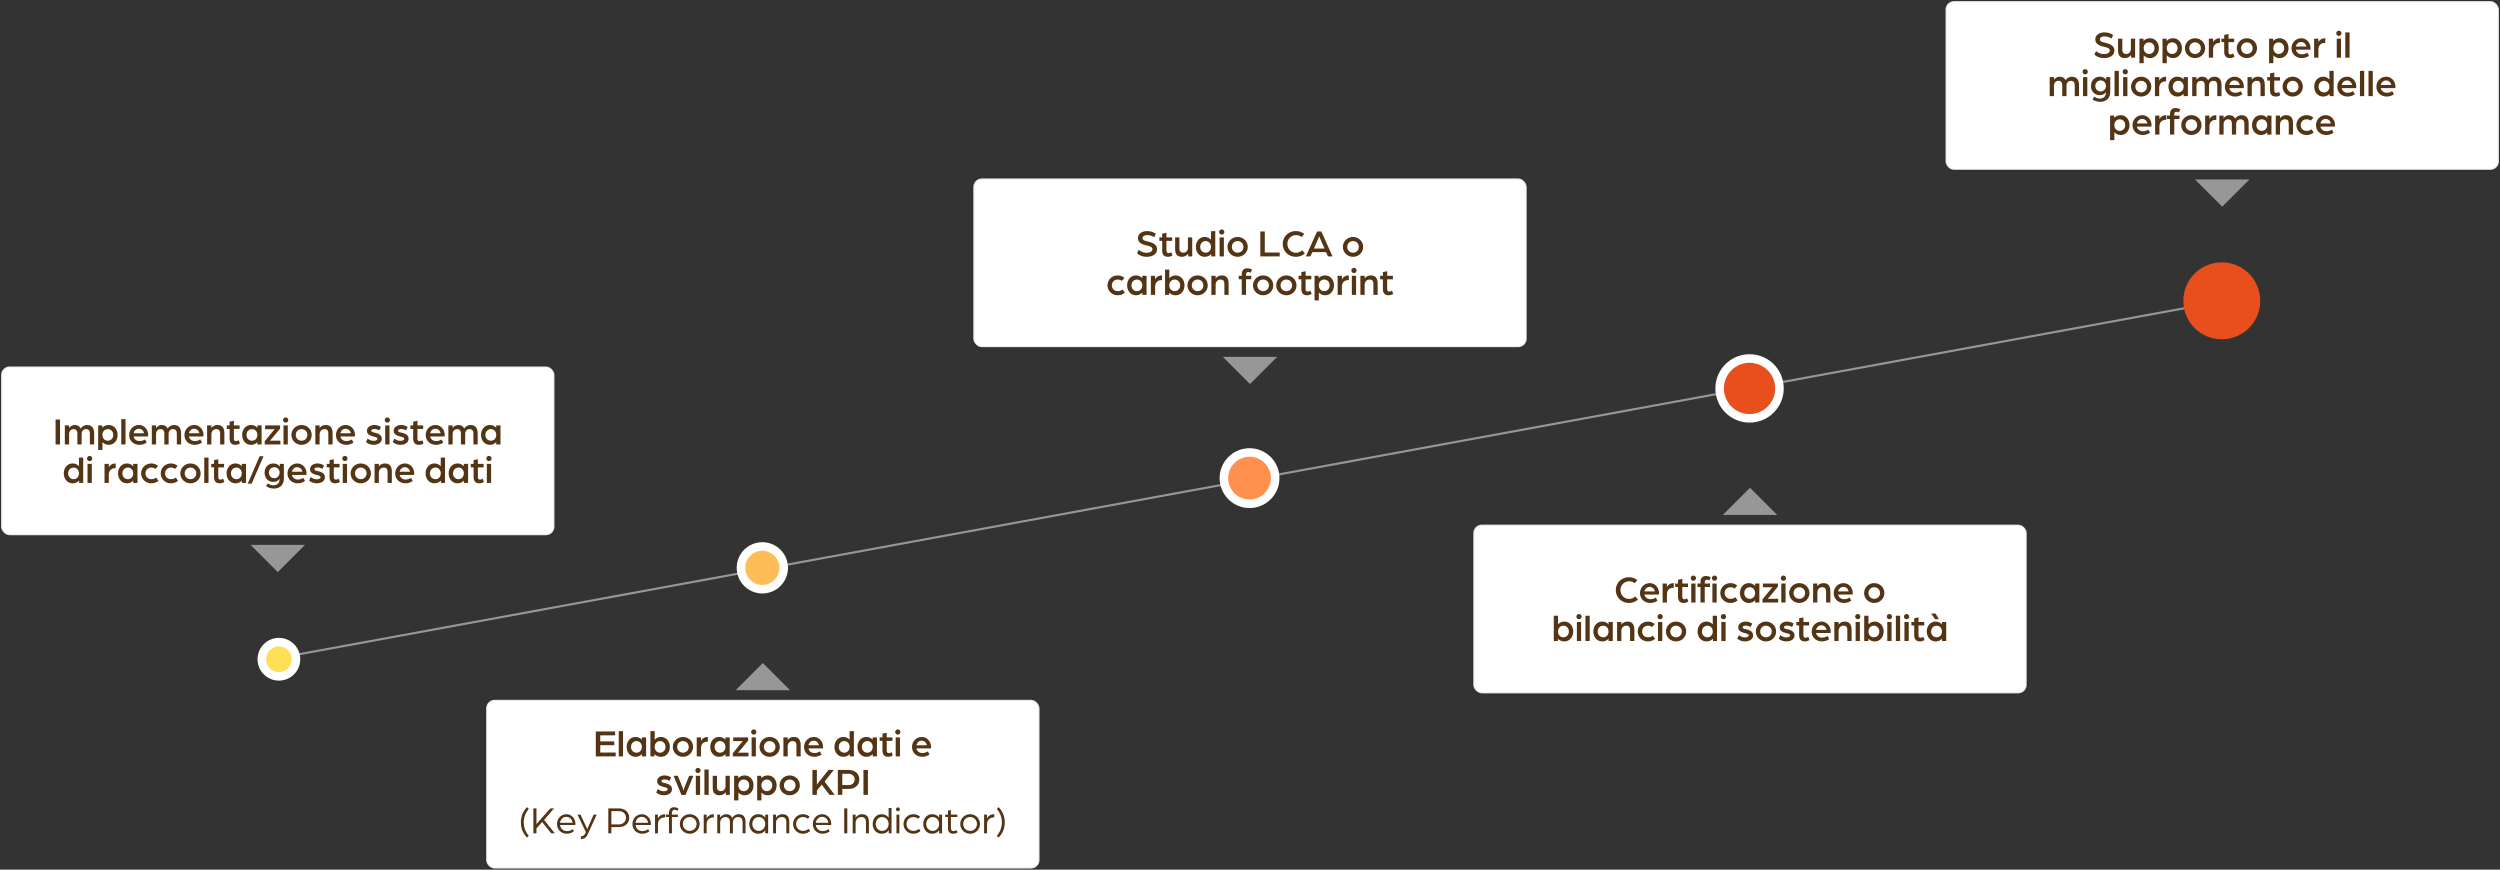 <svg xmlns="http://www.w3.org/2000/svg" width="1170" height="407"><rect width="100%" height="100%" fill="#333333" stroke="none"/><g fill="none" fill-rule="evenodd"><g transform="translate(0 171)"><rect width="259" height="79" x=".5" y=".5" fill="#FFF" stroke="#000" stroke-opacity=".1" rx="4"/><g fill="#533414" fill-rule="nonzero"><path d="M26.005 37h2.088V25.336h-2.088zM30.343 37h1.998v-4.824c0-1.206.702-2.34 2.034-2.34 1.566 0 1.836 1.062 1.836 2.304V37h1.998v-4.95c0-1.206.738-2.214 2.016-2.214 1.566 0 1.836 1.062 1.836 2.304V37h1.998v-5.13c0-2.52-1.044-3.96-3.384-3.96-1.062 0-2.322.648-2.916 1.692-.468-1.08-1.404-1.692-2.808-1.692-1.098 0-2.142.666-2.61 1.494V28.09h-1.998V37ZM45.949 39.574h1.998v-3.708c.702.828 1.764 1.314 2.97 1.314 2.448 0 4.122-2.07 4.122-4.644 0-2.556-1.674-4.626-4.122-4.626-1.242 0-2.34.468-3.06 1.296V28.09h-1.908v11.484Zm4.464-4.32c-1.422 0-2.466-1.152-2.466-2.718 0-1.584 1.062-2.7 2.466-2.7 1.512 0 2.592 1.134 2.592 2.7 0 1.566-1.08 2.718-2.592 2.718ZM56.749 37h1.998V25.156h-1.998zM65.263 37.18a6.067 6.067 0 0 0 3.384-1.062l-.792-1.476c-.72.504-1.656.774-2.556.774-1.332 0-2.484-.738-2.772-2.16h6.75s.054-.396.054-.774c0-2.502-1.908-4.572-4.284-4.572-2.592 0-4.59 2.088-4.59 4.644 0 2.934 2.268 4.626 4.806 4.626Zm-2.754-5.4c.27-1.278 1.278-2.124 2.43-2.124 1.224 0 2.25.846 2.448 2.124h-4.878ZM71.041 37h1.998v-4.824c0-1.206.702-2.34 2.034-2.34 1.566 0 1.836 1.062 1.836 2.304V37h1.998v-4.95c0-1.206.738-2.214 2.016-2.214 1.566 0 1.836 1.062 1.836 2.304V37h1.998v-5.13c0-2.52-1.044-3.96-3.384-3.96-1.062 0-2.322.648-2.916 1.692-.468-1.08-1.404-1.692-2.808-1.692-1.098 0-2.142.666-2.61 1.494V28.09h-1.998V37ZM91.147 37.18a6.067 6.067 0 0 0 3.384-1.062l-.792-1.476c-.72.504-1.656.774-2.556.774-1.332 0-2.484-.738-2.772-2.16h6.75s.054-.396.054-.774c0-2.502-1.908-4.572-4.284-4.572-2.592 0-4.59 2.088-4.59 4.644 0 2.934 2.268 4.626 4.806 4.626Zm-2.754-5.4c.27-1.278 1.278-2.124 2.43-2.124 1.224 0 2.25.846 2.448 2.124h-4.878ZM96.925 37h1.998v-4.662c0-1.476.954-2.502 2.268-2.502 1.494 0 1.818.846 1.818 2.304V37h1.998v-5.112c0-2.376-.792-3.978-3.204-3.978-1.188 0-2.214.468-2.88 1.458V28.09h-1.998V37ZM110.155 37.18c1.008 0 1.728-.396 2.142-.666l-.594-1.494s-.594.432-1.296.432c-.504 0-.954-.306-.954-1.26v-4.464h2.682V28.09h-2.682v-2.16l-1.998.414v1.746h-1.314v1.638h1.314v4.41c0 2.052.882 3.042 2.7 3.042ZM117.463 37.18c1.206 0 2.268-.468 2.97-1.296V37h1.998v-8.91h-1.998v1.134c-.702-.828-1.764-1.314-2.97-1.314-2.448 0-4.122 2.07-4.122 4.644 0 2.556 1.674 4.626 4.122 4.626Zm.504-1.926c-1.512 0-2.592-1.134-2.592-2.7 0-1.566 1.08-2.718 2.592-2.718 1.422 0 2.466 1.152 2.466 2.718 0 1.584-1.062 2.7-2.466 2.7ZM123.889 37h7.344v-1.764h-4.914s.846-.882 1.35-1.512l3.42-4.158V28.09h-7.02v1.764h4.536s-.828.864-1.278 1.404l-3.438 4.266V37ZM132.691 37h1.998v-8.91h-1.998V37Zm.99-10.206c.666 0 1.224-.54 1.224-1.206 0-.666-.558-1.224-1.224-1.224-.666 0-1.206.558-1.206 1.224 0 .666.54 1.206 1.206 1.206ZM141.133 37.18c2.628 0 4.734-2.052 4.734-4.626 0-2.592-2.106-4.644-4.734-4.644s-4.734 2.052-4.734 4.644c0 2.574 2.106 4.626 4.734 4.626Zm0-1.926c-1.53 0-2.7-1.152-2.7-2.7 0-1.566 1.17-2.718 2.7-2.718 1.53 0 2.7 1.152 2.7 2.718 0 1.548-1.17 2.7-2.7 2.7ZM147.577 37h1.998v-4.662c0-1.476.954-2.502 2.268-2.502 1.494 0 1.818.846 1.818 2.304V37h1.998v-5.112c0-2.376-.792-3.978-3.204-3.978-1.188 0-2.214.468-2.88 1.458V28.09h-1.998V37ZM162.049 37.18a6.067 6.067 0 0 0 3.384-1.062l-.792-1.476c-.72.504-1.656.774-2.556.774-1.332 0-2.484-.738-2.772-2.16h6.75s.054-.396.054-.774c0-2.502-1.908-4.572-4.284-4.572-2.592 0-4.59 2.088-4.59 4.644 0 2.934 2.268 4.626 4.806 4.626Zm-2.754-5.4c.27-1.278 1.278-2.124 2.43-2.124 1.224 0 2.25.846 2.448 2.124h-4.878ZM174.883 37.18c1.656 0 3.798-.756 3.798-2.844 0-1.836-1.728-2.502-3.384-2.862-.792-.162-1.53-.306-1.53-.918 0-.468.666-.774 1.332-.774.882 0 1.638.216 2.43.666l.738-1.62c-.972-.576-1.854-.918-3.186-.918-1.566 0-3.348.936-3.348 2.682s1.44 2.25 3.132 2.718c.882.252 1.782.414 1.782 1.062 0 .63-.954.936-1.764.936-1.332 0-2.25-.594-2.826-1.062l-.756 1.638c.486.468 1.746 1.296 3.582 1.296ZM180.283 37h1.998v-8.91h-1.998V37Zm.99-10.206c.666 0 1.224-.54 1.224-1.206 0-.666-.558-1.224-1.224-1.224-.666 0-1.206.558-1.206 1.224 0 .666.54 1.206 1.206 1.206ZM187.411 37.18c1.656 0 3.798-.756 3.798-2.844 0-1.836-1.728-2.502-3.384-2.862-.792-.162-1.53-.306-1.53-.918 0-.468.666-.774 1.332-.774.882 0 1.638.216 2.43.666l.738-1.62c-.972-.576-1.854-.918-3.186-.918-1.566 0-3.348.936-3.348 2.682s1.44 2.25 3.132 2.718c.882.252 1.782.414 1.782 1.062 0 .63-.954.936-1.764.936-1.332 0-2.25-.594-2.826-1.062l-.756 1.638c.486.468 1.746 1.296 3.582 1.296ZM196.069 37.18c1.008 0 1.728-.396 2.142-.666l-.594-1.494s-.594.432-1.296.432c-.504 0-.954-.306-.954-1.26v-4.464h2.682V28.09h-2.682v-2.16l-1.998.414v1.746h-1.314v1.638h1.314v4.41c0 2.052.882 3.042 2.7 3.042ZM204.061 37.18a6.067 6.067 0 0 0 3.384-1.062l-.792-1.476c-.72.504-1.656.774-2.556.774-1.332 0-2.484-.738-2.772-2.16h6.75s.054-.396.054-.774c0-2.502-1.908-4.572-4.284-4.572-2.592 0-4.59 2.088-4.59 4.644 0 2.934 2.268 4.626 4.806 4.626Zm-2.754-5.4c.27-1.278 1.278-2.124 2.43-2.124 1.224 0 2.25.846 2.448 2.124h-4.878ZM209.839 37h1.998v-4.824c0-1.206.702-2.34 2.034-2.34 1.566 0 1.836 1.062 1.836 2.304V37h1.998v-4.95c0-1.206.738-2.214 2.016-2.214 1.566 0 1.836 1.062 1.836 2.304V37h1.998v-5.13c0-2.52-1.044-3.96-3.384-3.96-1.062 0-2.322.648-2.916 1.692-.468-1.08-1.404-1.692-2.808-1.692-1.098 0-2.142.666-2.61 1.494V28.09h-1.998V37ZM229.261 37.18c1.206 0 2.268-.468 2.97-1.296V37h1.998v-8.91h-1.998v1.134c-.702-.828-1.764-1.314-2.97-1.314-2.448 0-4.122 2.07-4.122 4.644 0 2.556 1.674 4.626 4.122 4.626Zm.504-1.926c-1.512 0-2.592-1.134-2.592-2.7 0-1.566 1.08-2.718 2.592-2.718 1.422 0 2.466 1.152 2.466 2.718 0 1.584-1.062 2.7-2.466 2.7ZM33.979 55.18c1.242 0 2.34-.468 3.06-1.296V55h1.908V43.156h-1.998v4.068c-.702-.828-1.764-1.314-2.97-1.314-2.448 0-4.122 2.07-4.122 4.644 0 2.556 1.674 4.626 4.122 4.626Zm.504-1.926c-1.512 0-2.592-1.134-2.592-2.7 0-1.566 1.08-2.718 2.592-2.718 1.422 0 2.466 1.152 2.466 2.718 0 1.584-1.062 2.7-2.466 2.7ZM40.963 55h1.998v-8.91h-1.998V55Zm.99-10.206c.666 0 1.224-.54 1.224-1.206 0-.666-.558-1.224-1.224-1.224-.666 0-1.206.558-1.206 1.224 0 .666.54 1.206 1.206 1.206ZM48.919 55h1.998v-3.636c0-2.34 1.26-3.276 3.222-3.276V45.91c-1.908 0-2.88 1.044-3.222 1.944V46.09h-1.998V55ZM59.377 55.18c1.206 0 2.268-.468 2.97-1.296V55h1.998v-8.91h-1.998v1.134c-.702-.828-1.764-1.314-2.97-1.314-2.448 0-4.122 2.07-4.122 4.644 0 2.556 1.674 4.626 4.122 4.626Zm.504-1.926c-1.512 0-2.592-1.134-2.592-2.7 0-1.566 1.08-2.718 2.592-2.718 1.422 0 2.466 1.152 2.466 2.718 0 1.584-1.062 2.7-2.466 2.7ZM70.789 55.18c1.296 0 2.502-.45 3.366-1.188l-1.098-1.512c-.522.486-1.35.774-2.178.774-1.71 0-2.79-1.17-2.79-2.7 0-1.584 1.17-2.718 2.736-2.718.792 0 1.458.234 1.908.648l1.242-1.422a4.897 4.897 0 0 0-3.186-1.152c-2.628 0-4.734 2.052-4.734 4.644s2.106 4.626 4.734 4.626ZM79.969 55.18c1.296 0 2.502-.45 3.366-1.188l-1.098-1.512c-.522.486-1.35.774-2.178.774-1.71 0-2.79-1.17-2.79-2.7 0-1.584 1.17-2.718 2.736-2.718.792 0 1.458.234 1.908.648l1.242-1.422a4.897 4.897 0 0 0-3.186-1.152c-2.628 0-4.734 2.052-4.734 4.644s2.106 4.626 4.734 4.626ZM89.149 55.18c2.628 0 4.734-2.052 4.734-4.626 0-2.592-2.106-4.644-4.734-4.644s-4.734 2.052-4.734 4.644c0 2.574 2.106 4.626 4.734 4.626Zm0-1.926c-1.53 0-2.7-1.152-2.7-2.7 0-1.566 1.17-2.718 2.7-2.718 1.53 0 2.7 1.152 2.7 2.718 0 1.548-1.17 2.7-2.7 2.7ZM95.593 55h1.998V43.156h-1.998zM102.865 55.18c1.008 0 1.728-.396 2.142-.666l-.594-1.494s-.594.432-1.296.432c-.504 0-.954-.306-.954-1.26v-4.464h2.682V46.09h-2.682v-2.16l-1.998.414v1.746h-1.314v1.638h1.314v4.41c0 2.052.882 3.042 2.7 3.042ZM110.173 55.18c1.206 0 2.268-.468 2.97-1.296V55h1.998v-8.91h-1.998v1.134c-.702-.828-1.764-1.314-2.97-1.314-2.448 0-4.122 2.07-4.122 4.644 0 2.556 1.674 4.626 4.122 4.626Zm.504-1.926c-1.512 0-2.592-1.134-2.592-2.7 0-1.566 1.08-2.718 2.592-2.718 1.422 0 2.466 1.152 2.466 2.718 0 1.584-1.062 2.7-2.466 2.7ZM115.951 55.342h1.818l5.562-12.816h-1.836zM128.209 57.646c2.556 0 4.644-1.566 4.644-4.68V46.09h-1.908v1.332c-.468-.882-1.674-1.512-3.024-1.512-2.466 0-4.086 1.926-4.086 4.32s1.62 4.302 4.086 4.302c1.62 0 2.574-.81 2.934-1.53v.072c0 1.818-.936 3.042-2.844 3.042-.918 0-1.962-.306-2.664-.918l-.774 1.26c.828.738 2.106 1.188 3.636 1.188Zm.144-4.86c-1.404 0-2.484-1.08-2.484-2.556s1.08-2.574 2.484-2.574 2.502 1.08 2.502 2.502c0 1.548-1.062 2.628-2.502 2.628ZM139.369 55.18a6.067 6.067 0 0 0 3.384-1.062l-.792-1.476c-.72.504-1.656.774-2.556.774-1.332 0-2.484-.738-2.772-2.16h6.75s.054-.396.054-.774c0-2.502-1.908-4.572-4.284-4.572-2.592 0-4.59 2.088-4.59 4.644 0 2.934 2.268 4.626 4.806 4.626Zm-2.754-5.4c.27-1.278 1.278-2.124 2.43-2.124 1.224 0 2.25.846 2.448 2.124h-4.878ZM148.261 55.18c1.656 0 3.798-.756 3.798-2.844 0-1.836-1.728-2.502-3.384-2.862-.792-.162-1.53-.306-1.53-.918 0-.468.666-.774 1.332-.774.882 0 1.638.216 2.43.666l.738-1.62c-.972-.576-1.854-.918-3.186-.918-1.566 0-3.348.936-3.348 2.682s1.44 2.25 3.132 2.718c.882.252 1.782.414 1.782 1.062 0 .63-.954.936-1.764.936-1.332 0-2.25-.594-2.826-1.062l-.756 1.638c.486.468 1.746 1.296 3.582 1.296ZM156.919 55.18c1.008 0 1.728-.396 2.142-.666l-.594-1.494s-.594.432-1.296.432c-.504 0-.954-.306-.954-1.26v-4.464h2.682V46.09h-2.682v-2.16l-1.998.414v1.746h-1.314v1.638h1.314v4.41c0 2.052.882 3.042 2.7 3.042ZM160.411 55h1.998v-8.91h-1.998V55Zm.99-10.206c.666 0 1.224-.54 1.224-1.206 0-.666-.558-1.224-1.224-1.224-.666 0-1.206.558-1.206 1.224 0 .666.54 1.206 1.206 1.206ZM168.853 55.18c2.628 0 4.734-2.052 4.734-4.626 0-2.592-2.106-4.644-4.734-4.644s-4.734 2.052-4.734 4.644c0 2.574 2.106 4.626 4.734 4.626Zm0-1.926c-1.53 0-2.7-1.152-2.7-2.7 0-1.566 1.17-2.718 2.7-2.718 1.53 0 2.7 1.152 2.7 2.718 0 1.548-1.17 2.7-2.7 2.7ZM175.297 55h1.998v-4.662c0-1.476.954-2.502 2.268-2.502 1.494 0 1.818.846 1.818 2.304V55h1.998v-5.112c0-2.376-.792-3.978-3.204-3.978-1.188 0-2.214.468-2.88 1.458V46.09h-1.998V55ZM189.769 55.18a6.067 6.067 0 0 0 3.384-1.062l-.792-1.476c-.72.504-1.656.774-2.556.774-1.332 0-2.484-.738-2.772-2.16h6.75s.054-.396.054-.774c0-2.502-1.908-4.572-4.284-4.572-2.592 0-4.59 2.088-4.59 4.644 0 2.934 2.268 4.626 4.806 4.626Zm-2.754-5.4c.27-1.278 1.278-2.124 2.43-2.124 1.224 0 2.25.846 2.448 2.124h-4.878ZM203.305 55.18c1.242 0 2.34-.468 3.06-1.296V55h1.908V43.156h-1.998v4.068c-.702-.828-1.764-1.314-2.97-1.314-2.448 0-4.122 2.07-4.122 4.644 0 2.556 1.674 4.626 4.122 4.626Zm.504-1.926c-1.512 0-2.592-1.134-2.592-2.7 0-1.566 1.08-2.718 2.592-2.718 1.422 0 2.466 1.152 2.466 2.718 0 1.584-1.062 2.7-2.466 2.7ZM214.105 55.18c1.206 0 2.268-.468 2.97-1.296V55h1.998v-8.91h-1.998v1.134c-.702-.828-1.764-1.314-2.97-1.314-2.448 0-4.122 2.07-4.122 4.644 0 2.556 1.674 4.626 4.122 4.626Zm.504-1.926c-1.512 0-2.592-1.134-2.592-2.7 0-1.566 1.08-2.718 2.592-2.718 1.422 0 2.466 1.152 2.466 2.718 0 1.584-1.062 2.7-2.466 2.7ZM224.347 55.18c1.008 0 1.728-.396 2.142-.666l-.594-1.494s-.594.432-1.296.432c-.504 0-.954-.306-.954-1.26v-4.464h2.682V46.09h-2.682v-2.16l-1.998.414v1.746h-1.314v1.638h1.314v4.41c0 2.052.882 3.042 2.7 3.042ZM227.839 55h1.998v-8.91h-1.998V55Zm.99-10.206c.666 0 1.224-.54 1.224-1.206 0-.666-.558-1.224-1.224-1.224-.666 0-1.206.558-1.206 1.224 0 .666.54 1.206 1.206 1.206Z"/></g></g><g transform="translate(455 83)"><rect width="259" height="79" x=".5" y=".5" fill="#FFF" stroke="#000" stroke-opacity=".1" rx="4"/><g fill="#533414" fill-rule="nonzero"><path d="M81.787 37.18c2.304 0 4.716-1.098 4.716-3.546 0-2.268-2.142-3.096-4.356-3.618-1.404-.342-2.448-.648-2.448-1.584 0-1.062 1.332-1.386 2.106-1.386 1.206 0 2.286.306 3.33.972l.81-1.602c-1.17-.792-2.466-1.26-4.14-1.26-2.16 0-4.23 1.116-4.23 3.294 0 2.322 2.214 3.006 4.356 3.51 1.188.288 2.394.612 2.394 1.674 0 1.062-1.26 1.656-2.52 1.656-1.746 0-2.916-.594-3.87-1.368l-.81 1.584c.774.72 2.124 1.674 4.662 1.674ZM91.597 37.18c1.008 0 1.728-.396 2.142-.666l-.594-1.494s-.594.432-1.296.432c-.504 0-.954-.306-.954-1.26v-4.464h2.682V28.09h-2.682v-2.16l-1.998.414v1.746h-1.314v1.638h1.314v4.41c0 2.052.882 3.042 2.7 3.042ZM98.203 37.18c1.08 0 2.322-.576 2.862-1.548V37h1.89v-8.91h-1.998v4.734c0 1.278-.738 2.43-2.124 2.43-1.242 0-1.872-.612-1.872-2.034v-5.13h-1.998v5.418c0 2.34.882 3.672 3.24 3.672ZM108.787 37.18c1.242 0 2.34-.468 3.06-1.296V37h1.908V25.156h-1.998v4.068c-.702-.828-1.764-1.314-2.97-1.314-2.448 0-4.122 2.07-4.122 4.644 0 2.556 1.674 4.626 4.122 4.626Zm.504-1.926c-1.512 0-2.592-1.134-2.592-2.7 0-1.566 1.08-2.718 2.592-2.718 1.422 0 2.466 1.152 2.466 2.718 0 1.584-1.062 2.7-2.466 2.7ZM115.771 37h1.998v-8.91h-1.998V37Zm.99-10.206c.666 0 1.224-.54 1.224-1.206 0-.666-.558-1.224-1.224-1.224-.666 0-1.206.558-1.206 1.224 0 .666.54 1.206 1.206 1.206ZM124.213 37.18c2.628 0 4.734-2.052 4.734-4.626 0-2.592-2.106-4.644-4.734-4.644s-4.734 2.052-4.734 4.644c0 2.574 2.106 4.626 4.734 4.626Zm0-1.926c-1.53 0-2.7-1.152-2.7-2.7 0-1.566 1.17-2.718 2.7-2.718 1.53 0 2.7 1.152 2.7 2.718 0 1.548-1.17 2.7-2.7 2.7ZM134.833 37h9.072v-1.8h-6.984v-9.864h-2.088zM151.465 37.18c1.674 0 3.15-.612 4.23-1.602l-1.278-1.44c-.756.738-1.8 1.152-2.934 1.152-2.286 0-3.978-1.89-3.978-4.14 0-2.232 1.692-4.104 4.104-4.104.918 0 1.782.27 2.574.882l1.206-1.404c-1.026-.864-2.412-1.368-3.924-1.368-3.528 0-6.138 2.682-6.138 5.994 0 3.348 2.61 6.03 6.138 6.03ZM156.145 37h2.124l.918-2.016h6.408l.918 2.016h2.124l-5.256-11.664h-1.98L156.145 37Zm3.762-3.672 1.332-3.024c.522-1.17 1.152-2.718 1.152-2.718s.648 1.566 1.152 2.718l1.332 3.024h-4.968ZM178.213 37.18c2.628 0 4.734-2.052 4.734-4.626 0-2.592-2.106-4.644-4.734-4.644s-4.734 2.052-4.734 4.644c0 2.574 2.106 4.626 4.734 4.626Zm0-1.926c-1.53 0-2.7-1.152-2.7-2.7 0-1.566 1.17-2.718 2.7-2.718 1.53 0 2.7 1.152 2.7 2.718 0 1.548-1.17 2.7-2.7 2.7ZM68.053 55.18c1.296 0 2.502-.45 3.366-1.188l-1.098-1.512c-.522.486-1.35.774-2.178.774-1.71 0-2.79-1.17-2.79-2.7 0-1.584 1.17-2.718 2.736-2.718.792 0 1.458.234 1.908.648l1.242-1.422a4.897 4.897 0 0 0-3.186-1.152c-2.628 0-4.734 2.052-4.734 4.644s2.106 4.626 4.734 4.626ZM76.621 55.18c1.206 0 2.268-.468 2.97-1.296V55h1.998v-8.91h-1.998v1.134c-.702-.828-1.764-1.314-2.97-1.314-2.448 0-4.122 2.07-4.122 4.644 0 2.556 1.674 4.626 4.122 4.626Zm.504-1.926c-1.512 0-2.592-1.134-2.592-2.7 0-1.566 1.08-2.718 2.592-2.718 1.422 0 2.466 1.152 2.466 2.718 0 1.584-1.062 2.7-2.466 2.7ZM83.605 55h1.998v-3.636c0-2.34 1.26-3.276 3.222-3.276V45.91c-1.908 0-2.88 1.044-3.222 1.944V46.09h-1.998V55ZM95.215 55.18c2.448 0 4.122-2.07 4.122-4.626 0-2.574-1.674-4.644-4.122-4.644-1.206 0-2.268.486-2.97 1.314v-4.068h-1.998V55h1.908v-1.116c.72.828 1.818 1.296 3.06 1.296Zm-.504-1.926c-1.404 0-2.466-1.116-2.466-2.7 0-1.566 1.044-2.718 2.466-2.718 1.512 0 2.592 1.152 2.592 2.718s-1.08 2.7-2.592 2.7ZM105.475 55.18c2.628 0 4.734-2.052 4.734-4.626 0-2.592-2.106-4.644-4.734-4.644s-4.734 2.052-4.734 4.644c0 2.574 2.106 4.626 4.734 4.626Zm0-1.926c-1.53 0-2.7-1.152-2.7-2.7 0-1.566 1.17-2.718 2.7-2.718 1.53 0 2.7 1.152 2.7 2.718 0 1.548-1.17 2.7-2.7 2.7ZM111.919 55h1.998v-4.662c0-1.476.954-2.502 2.268-2.502 1.494 0 1.818.846 1.818 2.304V55h1.998v-5.112c0-2.376-.792-3.978-3.204-3.978-1.188 0-2.214.468-2.88 1.458V46.09h-1.998V55ZM126.139 55h1.998v-7.29h2.466v-1.62h-2.466v-.396c0-1.098.486-1.386 1.062-1.386.558 0 .954.234 1.152.324l.594-1.476a4.999 4.999 0 0 0-2.25-.576c-1.404 0-2.556.774-2.556 2.898v.612h-1.404v1.62h1.404V55ZM136.147 55.18c2.628 0 4.734-2.052 4.734-4.626 0-2.592-2.106-4.644-4.734-4.644s-4.734 2.052-4.734 4.644c0 2.574 2.106 4.626 4.734 4.626Zm0-1.926c-1.53 0-2.7-1.152-2.7-2.7 0-1.566 1.17-2.718 2.7-2.718 1.53 0 2.7 1.152 2.7 2.718 0 1.548-1.17 2.7-2.7 2.7ZM147.019 55.18c2.628 0 4.734-2.052 4.734-4.626 0-2.592-2.106-4.644-4.734-4.644s-4.734 2.052-4.734 4.644c0 2.574 2.106 4.626 4.734 4.626Zm0-1.926c-1.53 0-2.7-1.152-2.7-2.7 0-1.566 1.17-2.718 2.7-2.718 1.53 0 2.7 1.152 2.7 2.718 0 1.548-1.17 2.7-2.7 2.7ZM156.721 55.18c1.008 0 1.728-.396 2.142-.666l-.594-1.494s-.594.432-1.296.432c-.504 0-.954-.306-.954-1.26v-4.464h2.682V46.09h-2.682v-2.16l-1.998.414v1.746h-1.314v1.638h1.314v4.41c0 2.052.882 3.042 2.7 3.042ZM160.213 57.574h1.998v-3.708c.702.828 1.764 1.314 2.97 1.314 2.448 0 4.122-2.07 4.122-4.644 0-2.556-1.674-4.626-4.122-4.626-1.242 0-2.34.468-3.06 1.296V46.09h-1.908v11.484Zm4.464-4.32c-1.422 0-2.466-1.152-2.466-2.718 0-1.584 1.062-2.7 2.466-2.7 1.512 0 2.592 1.134 2.592 2.7 0 1.566-1.08 2.718-2.592 2.718ZM171.013 55h1.998v-3.636c0-2.34 1.26-3.276 3.222-3.276V45.91c-1.908 0-2.88 1.044-3.222 1.944V46.09h-1.998V55ZM177.655 55h1.998v-8.91h-1.998V55Zm.99-10.206c.666 0 1.224-.54 1.224-1.206 0-.666-.558-1.224-1.224-1.224-.666 0-1.206.558-1.206 1.224 0 .666.54 1.206 1.206 1.206ZM181.669 55h1.998v-4.662c0-1.476.954-2.502 2.268-2.502 1.494 0 1.818.846 1.818 2.304V55h1.998v-5.112c0-2.376-.792-3.978-3.204-3.978-1.188 0-2.214.468-2.88 1.458V46.09h-1.998V55ZM194.899 55.18c1.008 0 1.728-.396 2.142-.666l-.594-1.494s-.594.432-1.296.432c-.504 0-.954-.306-.954-1.26v-4.464h2.682V46.09h-2.682v-2.16l-1.998.414v1.746h-1.314v1.638h1.314v4.41c0 2.052.882 3.042 2.7 3.042Z"/></g></g><path fill="#979797" d="M597.728 167 585 179.728 572.272 167z"/><g transform="translate(227 327)"><rect width="259" height="79" x=".5" y=".5" fill="#FFF" stroke="#000" stroke-opacity=".1" rx="4"/><g fill="#533414" fill-rule="nonzero"><path d="M51.835 27h9.306v-1.8h-7.218v-3.438h6.57V19.98h-6.57v-2.844h6.966v-1.8h-9.054zM62.581 27h1.998V15.156h-1.998zM70.411 27.18c1.206 0 2.268-.468 2.97-1.296V27h1.998v-8.91h-1.998v1.134c-.702-.828-1.764-1.314-2.97-1.314-2.448 0-4.122 2.07-4.122 4.644 0 2.556 1.674 4.626 4.122 4.626Zm.504-1.926c-1.512 0-2.592-1.134-2.592-2.7 0-1.566 1.08-2.718 2.592-2.718 1.422 0 2.466 1.152 2.466 2.718 0 1.584-1.062 2.7-2.466 2.7ZM82.363 27.18c2.448 0 4.122-2.07 4.122-4.626 0-2.574-1.674-4.644-4.122-4.644-1.206 0-2.268.486-2.97 1.314v-4.068h-1.998V27h1.908v-1.116c.72.828 1.818 1.296 3.06 1.296Zm-.504-1.926c-1.404 0-2.466-1.116-2.466-2.7 0-1.566 1.044-2.718 2.466-2.718 1.512 0 2.592 1.152 2.592 2.718s-1.08 2.7-2.592 2.7ZM92.623 27.18c2.628 0 4.734-2.052 4.734-4.626 0-2.592-2.106-4.644-4.734-4.644s-4.734 2.052-4.734 4.644c0 2.574 2.106 4.626 4.734 4.626Zm0-1.926c-1.53 0-2.7-1.152-2.7-2.7 0-1.566 1.17-2.718 2.7-2.718 1.53 0 2.7 1.152 2.7 2.718 0 1.548-1.17 2.7-2.7 2.7ZM99.067 27h1.998v-3.636c0-2.34 1.26-3.276 3.222-3.276V17.91c-1.908 0-2.88 1.044-3.222 1.944V18.09h-1.998V27ZM109.525 27.18c1.206 0 2.268-.468 2.97-1.296V27h1.998v-8.91h-1.998v1.134c-.702-.828-1.764-1.314-2.97-1.314-2.448 0-4.122 2.07-4.122 4.644 0 2.556 1.674 4.626 4.122 4.626Zm.504-1.926c-1.512 0-2.592-1.134-2.592-2.7 0-1.566 1.08-2.718 2.592-2.718 1.422 0 2.466 1.152 2.466 2.718 0 1.584-1.062 2.7-2.466 2.7ZM115.951 27h7.344v-1.764h-4.914s.846-.882 1.35-1.512l3.42-4.158V18.09h-7.02v1.764h4.536s-.828.864-1.278 1.404l-3.438 4.266V27ZM124.753 27h1.998v-8.91h-1.998V27Zm.99-10.206c.666 0 1.224-.54 1.224-1.206 0-.666-.558-1.224-1.224-1.224-.666 0-1.206.558-1.206 1.224 0 .666.54 1.206 1.206 1.206ZM133.195 27.18c2.628 0 4.734-2.052 4.734-4.626 0-2.592-2.106-4.644-4.734-4.644s-4.734 2.052-4.734 4.644c0 2.574 2.106 4.626 4.734 4.626Zm0-1.926c-1.53 0-2.7-1.152-2.7-2.7 0-1.566 1.17-2.718 2.7-2.718 1.53 0 2.7 1.152 2.7 2.718 0 1.548-1.17 2.7-2.7 2.7ZM139.639 27h1.998v-4.662c0-1.476.954-2.502 2.268-2.502 1.494 0 1.818.846 1.818 2.304V27h1.998v-5.112c0-2.376-.792-3.978-3.204-3.978-1.188 0-2.214.468-2.88 1.458V18.09h-1.998V27ZM154.111 27.18a6.067 6.067 0 0 0 3.384-1.062l-.792-1.476c-.72.504-1.656.774-2.556.774-1.332 0-2.484-.738-2.772-2.16h6.75s.054-.396.054-.774c0-2.502-1.908-4.572-4.284-4.572-2.592 0-4.59 2.088-4.59 4.644 0 2.934 2.268 4.626 4.806 4.626Zm-2.754-5.4c.27-1.278 1.278-2.124 2.43-2.124 1.224 0 2.25.846 2.448 2.124h-4.878ZM167.647 27.18c1.242 0 2.34-.468 3.06-1.296V27h1.908V15.156h-1.998v4.068c-.702-.828-1.764-1.314-2.97-1.314-2.448 0-4.122 2.07-4.122 4.644 0 2.556 1.674 4.626 4.122 4.626Zm.504-1.926c-1.512 0-2.592-1.134-2.592-2.7 0-1.566 1.08-2.718 2.592-2.718 1.422 0 2.466 1.152 2.466 2.718 0 1.584-1.062 2.7-2.466 2.7ZM178.447 27.18c1.206 0 2.268-.468 2.97-1.296V27h1.998v-8.91h-1.998v1.134c-.702-.828-1.764-1.314-2.97-1.314-2.448 0-4.122 2.07-4.122 4.644 0 2.556 1.674 4.626 4.122 4.626Zm.504-1.926c-1.512 0-2.592-1.134-2.592-2.7 0-1.566 1.08-2.718 2.592-2.718 1.422 0 2.466 1.152 2.466 2.718 0 1.584-1.062 2.7-2.466 2.7ZM188.689 27.18c1.008 0 1.728-.396 2.142-.666l-.594-1.494s-.594.432-1.296.432c-.504 0-.954-.306-.954-1.26v-4.464h2.682V18.09h-2.682v-2.16l-1.998.414v1.746h-1.314v1.638h1.314v4.41c0 2.052.882 3.042 2.7 3.042ZM192.181 27h1.998v-8.91h-1.998V27Zm.99-10.206c.666 0 1.224-.54 1.224-1.206 0-.666-.558-1.224-1.224-1.224-.666 0-1.206.558-1.206 1.224 0 .666.54 1.206 1.206 1.206ZM204.637 27.18a6.067 6.067 0 0 0 3.384-1.062l-.792-1.476c-.72.504-1.656.774-2.556.774-1.332 0-2.484-.738-2.772-2.16h6.75s.054-.396.054-.774c0-2.502-1.908-4.572-4.284-4.572-2.592 0-4.59 2.088-4.59 4.644 0 2.934 2.268 4.626 4.806 4.626Zm-2.754-5.4c.27-1.278 1.278-2.124 2.43-2.124 1.224 0 2.25.846 2.448 2.124h-4.878ZM83.695 45.18c1.656 0 3.798-.756 3.798-2.844 0-1.836-1.728-2.502-3.384-2.862-.792-.162-1.53-.306-1.53-.918 0-.468.666-.774 1.332-.774.882 0 1.638.216 2.43.666l.738-1.62c-.972-.576-1.854-.918-3.186-.918-1.566 0-3.348.936-3.348 2.682s1.44 2.25 3.132 2.718c.882.252 1.782.414 1.782 1.062 0 .63-.954.936-1.764.936-1.332 0-2.25-.594-2.826-1.062l-.756 1.638c.486.468 1.746 1.296 3.582 1.296ZM91.903 45.018h1.926l3.672-8.928h-1.998l-1.8 4.518c-.45 1.116-.828 2.376-.828 2.376s-.36-1.242-.828-2.394l-1.818-4.5h-1.998l3.672 8.928ZM98.653 45h1.998v-8.91h-1.998V45Zm.99-10.206c.666 0 1.224-.54 1.224-1.206 0-.666-.558-1.224-1.224-1.224-.666 0-1.206.558-1.206 1.224 0 .666.54 1.206 1.206 1.206ZM102.667 45h1.998V33.156h-1.998zM109.795 45.18c1.08 0 2.322-.576 2.862-1.548V45h1.89v-8.91h-1.998v4.734c0 1.278-.738 2.43-2.124 2.43-1.242 0-1.872-.612-1.872-2.034v-5.13h-1.998v5.418c0 2.34.882 3.672 3.24 3.672ZM116.563 47.574h1.998v-3.708c.702.828 1.764 1.314 2.97 1.314 2.448 0 4.122-2.07 4.122-4.644 0-2.556-1.674-4.626-4.122-4.626-1.242 0-2.34.468-3.06 1.296V36.09h-1.908v11.484Zm4.464-4.32c-1.422 0-2.466-1.152-2.466-2.718 0-1.584 1.062-2.7 2.466-2.7 1.512 0 2.592 1.134 2.592 2.7 0 1.566-1.08 2.718-2.592 2.718ZM127.363 47.574h1.998v-3.708c.702.828 1.764 1.314 2.97 1.314 2.448 0 4.122-2.07 4.122-4.644 0-2.556-1.674-4.626-4.122-4.626-1.242 0-2.34.468-3.06 1.296V36.09h-1.908v11.484Zm4.464-4.32c-1.422 0-2.466-1.152-2.466-2.718 0-1.584 1.062-2.7 2.466-2.7 1.512 0 2.592 1.134 2.592 2.7 0 1.566-1.08 2.718-2.592 2.718ZM142.591 45.18c2.628 0 4.734-2.052 4.734-4.626 0-2.592-2.106-4.644-4.734-4.644s-4.734 2.052-4.734 4.644c0 2.574 2.106 4.626 4.734 4.626Zm0-1.926c-1.53 0-2.7-1.152-2.7-2.7 0-1.566 1.17-2.718 2.7-2.718 1.53 0 2.7 1.152 2.7 2.718 0 1.548-1.17 2.7-2.7 2.7ZM153.211 45h2.088v-2.016l2.286-2.754 3.618 4.77h2.448l-4.752-6.21 4.302-5.454h-2.466l-4.176 5.202c-.504.612-1.26 1.692-1.26 1.692v-6.894h-2.088V45ZM165.109 45h2.088v-2.772h2.808c3.366 0 5.148-1.98 5.148-4.446 0-2.448-1.782-4.446-5.13-4.446h-4.914V45Zm2.088-4.572v-5.292h2.97c1.728 0 2.808 1.188 2.808 2.646s-1.08 2.646-2.826 2.646h-2.952ZM177.097 45h2.088V33.336h-2.088zM20.479 64.134c-1.44-1.656-2.358-3.816-2.358-6.264 0-2.448.918-4.608 2.358-6.264l-.81-.864c-1.53 1.53-2.898 3.888-2.898 7.128s1.368 5.598 2.898 7.128l.81-.864ZM22.621 63h1.44v-2.322l2.664-2.97L30.955 63h1.71l-5.04-6.282 4.662-5.382h-1.728l-5.544 6.228c-.396.432-.9 1.17-.954 1.242v-7.47h-1.44V63ZM38.281 63.18a5.364 5.364 0 0 0 3.312-1.152l-.594-1.008c-.72.594-1.71.936-2.7.936-1.62 0-2.97-1.098-3.186-2.844h7.146c0-.018.036-.288.036-.54 0-2.502-1.854-4.518-4.194-4.518-2.502 0-4.41 2.034-4.41 4.572 0 2.772 2.106 4.554 4.59 4.554Zm-3.168-5.112c.198-1.638 1.422-2.79 2.916-2.79 1.53 0 2.772 1.17 2.916 2.79h-5.832ZM44.851 65.646c1.026 0 2.268-.144 3.222-2.214l4.176-9.198h-1.404l-2.61 5.832c-.144.324-.414 1.044-.414 1.044s-.198-.576-.396-.99l-2.754-5.886h-1.422l3.942 8.19-.198.396c-.594 1.26-1.188 1.53-2.142 1.53v1.296ZM57.685 63h1.44v-2.916h3.33c3.24 0 5.004-1.962 5.004-4.374s-1.764-4.374-4.986-4.374h-4.788V63Zm1.44-4.176v-6.228h3.492c2.034 0 3.348 1.404 3.348 3.114s-1.314 3.114-3.366 3.114h-3.474ZM73.597 63.18a5.364 5.364 0 0 0 3.312-1.152l-.594-1.008c-.72.594-1.71.936-2.7.936-1.62 0-2.97-1.098-3.186-2.844h7.146c0-.018.036-.288.036-.54 0-2.502-1.854-4.518-4.194-4.518-2.502 0-4.41 2.034-4.41 4.572 0 2.772 2.106 4.554 4.59 4.554Zm-3.168-5.112c.198-1.638 1.422-2.79 2.916-2.79 1.53 0 2.772 1.17 2.916 2.79h-5.832ZM79.555 63h1.368v-4.158c0-2.142 1.332-3.294 3.384-3.294v-1.494c-1.746 0-2.88.882-3.384 2.034v-1.854h-1.368V63ZM86.089 63h1.368v-7.632h2.79v-1.134h-2.79v-.522c0-1.368.594-1.71 1.278-1.71.666 0 1.188.324 1.368.432l.45-1.044a4.246 4.246 0 0 0-2.106-.594c-1.206 0-2.358.594-2.358 2.772v.666h-1.422v1.134h1.422V63ZM95.791 63.18c2.574 0 4.608-2.016 4.608-4.554 0-2.556-2.034-4.572-4.608-4.572s-4.608 2.016-4.608 4.572c0 2.538 2.034 4.554 4.608 4.554Zm0-1.332c-1.818 0-3.204-1.386-3.204-3.222 0-1.854 1.386-3.24 3.204-3.24 1.818 0 3.204 1.386 3.204 3.24 0 1.836-1.386 3.222-3.204 3.222ZM102.343 63h1.368v-4.158c0-2.142 1.332-3.294 3.384-3.294v-1.494c-1.746 0-2.88.882-3.384 2.034v-1.854h-1.368V63ZM108.679 63h1.368v-5.04c0-1.278.918-2.574 2.448-2.574 1.584 0 2.106.99 2.106 2.484V63h1.386v-5.112c0-1.314.936-2.502 2.412-2.502 1.602 0 2.124.99 2.124 2.484V63h1.386v-5.31c0-2.412-1.116-3.636-3.222-3.636-1.026 0-2.394.576-3.024 1.854-.414-1.242-1.404-1.854-2.808-1.854-1.224 0-2.322.738-2.808 1.692v-1.512h-1.368V63ZM127.831 63.18c1.404 0 2.646-.558 3.294-1.71V63h1.368v-8.766h-1.368v1.53c-.648-1.134-1.89-1.71-3.294-1.71-2.43 0-4.14 1.998-4.14 4.572 0 2.538 1.71 4.554 4.14 4.554Zm.306-1.332c-1.746 0-3.042-1.368-3.042-3.222 0-1.872 1.296-3.24 3.042-3.24 1.674 0 2.988 1.404 2.988 3.24 0 1.836-1.314 3.222-2.988 3.222ZM134.797 63h1.368v-4.932c0-1.458 1.098-2.682 2.664-2.682 1.584 0 2.178.864 2.178 2.484V63h1.368v-5.31c0-2.304-.972-3.636-3.168-3.636-1.296 0-2.43.612-3.042 1.674v-1.494h-1.368V63ZM148.783 63.18c1.314 0 2.502-.486 3.348-1.296l-.792-1.026c-.612.612-1.512.99-2.502.99-1.926 0-3.258-1.404-3.258-3.222 0-1.872 1.386-3.24 3.222-3.24.918 0 1.71.306 2.25.81l.864-.972a4.677 4.677 0 0 0-3.132-1.17c-2.574 0-4.608 2.016-4.608 4.572s2.034 4.554 4.608 4.554ZM157.999 63.18a5.364 5.364 0 0 0 3.312-1.152l-.594-1.008c-.72.594-1.71.936-2.7.936-1.62 0-2.97-1.098-3.186-2.844h7.146c0-.018.036-.288.036-.54 0-2.502-1.854-4.518-4.194-4.518-2.502 0-4.41 2.034-4.41 4.572 0 2.772 2.106 4.554 4.59 4.554Zm-3.168-5.112c.198-1.638 1.422-2.79 2.916-2.79 1.53 0 2.772 1.17 2.916 2.79h-5.832ZM168.097 63h1.44V51.336h-1.44zM172.057 63h1.368v-4.932c0-1.458 1.098-2.682 2.664-2.682 1.584 0 2.178.864 2.178 2.484V63h1.368v-5.31c0-2.304-.972-3.636-3.168-3.636-1.296 0-2.43.612-3.042 1.674v-1.494h-1.368V63ZM185.575 63.18c1.422 0 2.7-.558 3.348-1.71V63h1.314V51.156h-1.368v4.608c-.648-1.134-1.89-1.71-3.294-1.71-2.43 0-4.14 1.998-4.14 4.572 0 2.538 1.71 4.554 4.14 4.554Zm.306-1.332c-1.746 0-3.042-1.368-3.042-3.222 0-1.872 1.296-3.24 3.042-3.24 1.674 0 2.988 1.404 2.988 3.24 0 1.836-1.314 3.222-2.988 3.222ZM192.541 63h1.368v-8.766h-1.368V63Zm.684-10.332a.907.907 0 0 0 .918-.9.922.922 0 0 0-.918-.918c-.504 0-.9.414-.9.918s.396.9.9.9ZM200.461 63.18c1.314 0 2.502-.486 3.348-1.296l-.792-1.026c-.612.612-1.512.99-2.502.99-1.926 0-3.258-1.404-3.258-3.222 0-1.872 1.386-3.24 3.222-3.24.918 0 1.71.306 2.25.81l.864-.972a4.677 4.677 0 0 0-3.132-1.17c-2.574 0-4.608 2.016-4.608 4.572s2.034 4.554 4.608 4.554ZM209.227 63.18c1.404 0 2.646-.558 3.294-1.71V63h1.368v-8.766h-1.368v1.53c-.648-1.134-1.89-1.71-3.294-1.71-2.43 0-4.14 1.998-4.14 4.572 0 2.538 1.71 4.554 4.14 4.554Zm.306-1.332c-1.746 0-3.042-1.368-3.042-3.222 0-1.872 1.296-3.24 3.042-3.24 1.674 0 2.988 1.404 2.988 3.24 0 1.836-1.314 3.222-2.988 3.222ZM219.127 63.18c.954 0 1.674-.414 2.016-.648l-.45-1.062s-.63.486-1.44.486c-.702 0-1.224-.342-1.224-1.548v-5.04h2.988v-1.134h-2.988v-2.142l-1.368.252v1.89h-1.314v1.134h1.314v5.004c0 2.052.918 2.808 2.466 2.808ZM227.011 63.18c2.574 0 4.608-2.016 4.608-4.554 0-2.556-2.034-4.572-4.608-4.572s-4.608 2.016-4.608 4.572c0 2.538 2.034 4.554 4.608 4.554Zm0-1.332c-1.818 0-3.204-1.386-3.204-3.222 0-1.854 1.386-3.24 3.204-3.24 1.818 0 3.204 1.386 3.204 3.24 0 1.836-1.386 3.222-3.204 3.222ZM233.563 63h1.368v-4.158c0-2.142 1.332-3.294 3.384-3.294v-1.494c-1.746 0-2.88.882-3.384 2.034v-1.854h-1.368V63ZM240.331 64.998c1.53-1.53 2.898-3.888 2.898-7.128s-1.368-5.598-2.898-7.128l-.81.864c1.44 1.656 2.358 3.816 2.358 6.264 0 2.448-.918 4.608-2.358 6.264l.81.864Z"/></g></g><path fill="#979797" d="M369.728 323 357 310.272 344.272 323zM142.728 255 130 267.728 117.272 255z"/><path stroke="#979797" stroke-linecap="square" d="M1040 141 130 308"/><circle cx="356.773" cy="265.747" r="10" fill="#FFBD58" stroke="#FFF" stroke-width="4"/><circle cx="130.528" cy="308.528" r="8" fill="#FFDE58" stroke="#FFF" stroke-width="4"/><circle cx="584.785" cy="223.763" r="12" fill="#FF904D" stroke="#FFF" stroke-width="4"/><circle cx="818.794" cy="181.776" r="14" fill="#E94F1C" stroke="#FFF" stroke-width="4"/><circle cx="1039.801" cy="140.786" r="18" fill="#E94F1C"/><g transform="translate(689 245)"><rect width="259" height="79" x=".5" y=".5" fill="#FFF" stroke="#000" stroke-opacity=".1" rx="4"/><g fill="#533414" fill-rule="nonzero"><path d="M73.345 37.18c1.674 0 3.15-.612 4.23-1.602l-1.278-1.44c-.756.738-1.8 1.152-2.934 1.152-2.286 0-3.978-1.89-3.978-4.14 0-2.232 1.692-4.104 4.104-4.104.918 0 1.782.27 2.574.882l1.206-1.404c-1.026-.864-2.412-1.368-3.924-1.368-3.528 0-6.138 2.682-6.138 5.994 0 3.348 2.61 6.03 6.138 6.03ZM83.335 37.18a6.067 6.067 0 0 0 3.384-1.062l-.792-1.476c-.72.504-1.656.774-2.556.774-1.332 0-2.484-.738-2.772-2.16h6.75s.054-.396.054-.774c0-2.502-1.908-4.572-4.284-4.572-2.592 0-4.59 2.088-4.59 4.644 0 2.934 2.268 4.626 4.806 4.626Zm-2.754-5.4c.27-1.278 1.278-2.124 2.43-2.124 1.224 0 2.25.846 2.448 2.124h-4.878ZM89.113 37h1.998v-3.636c0-2.34 1.26-3.276 3.222-3.276V27.91c-1.908 0-2.88 1.044-3.222 1.944V28.09h-1.998V37ZM99.013 37.18c1.008 0 1.728-.396 2.142-.666l-.594-1.494s-.594.432-1.296.432c-.504 0-.954-.306-.954-1.26v-4.464h2.682V28.09h-2.682v-2.16l-1.998.414v1.746h-1.314v1.638h1.314v4.41c0 2.052.882 3.042 2.7 3.042ZM102.505 37h1.998v-8.91h-1.998V37Zm.99-10.206c.666 0 1.224-.54 1.224-1.206 0-.666-.558-1.224-1.224-1.224-.666 0-1.206.558-1.206 1.224 0 .666.54 1.206 1.206 1.206ZM106.825 37h1.998v-7.29h2.466v-1.62h-2.466v-.396c0-1.098.486-1.386 1.062-1.386.558 0 .954.234 1.152.324l.594-1.476a4.999 4.999 0 0 0-2.25-.576c-1.404 0-2.556.774-2.556 2.898v.612h-1.404v1.62h1.404V37Zm5.58 0h1.998v-8.91h-1.998V37Zm.99-10.206c.666 0 1.224-.54 1.224-1.206 0-.666-.558-1.224-1.224-1.224-.666 0-1.206.558-1.206 1.224 0 .666.54 1.206 1.206 1.206ZM120.847 37.18c1.296 0 2.502-.45 3.366-1.188l-1.098-1.512c-.522.486-1.35.774-2.178.774-1.71 0-2.79-1.17-2.79-2.7 0-1.584 1.17-2.718 2.736-2.718.792 0 1.458.234 1.908.648l1.242-1.422a4.897 4.897 0 0 0-3.186-1.152c-2.628 0-4.734 2.052-4.734 4.644s2.106 4.626 4.734 4.626ZM129.415 37.18c1.206 0 2.268-.468 2.97-1.296V37h1.998v-8.91h-1.998v1.134c-.702-.828-1.764-1.314-2.97-1.314-2.448 0-4.122 2.07-4.122 4.644 0 2.556 1.674 4.626 4.122 4.626Zm.504-1.926c-1.512 0-2.592-1.134-2.592-2.7 0-1.566 1.08-2.718 2.592-2.718 1.422 0 2.466 1.152 2.466 2.718 0 1.584-1.062 2.7-2.466 2.7ZM135.841 37h7.344v-1.764h-4.914s.846-.882 1.35-1.512l3.42-4.158V28.09h-7.02v1.764h4.536s-.828.864-1.278 1.404l-3.438 4.266V37ZM144.643 37h1.998v-8.91h-1.998V37Zm.99-10.206c.666 0 1.224-.54 1.224-1.206 0-.666-.558-1.224-1.224-1.224-.666 0-1.206.558-1.206 1.224 0 .666.54 1.206 1.206 1.206ZM153.085 37.18c2.628 0 4.734-2.052 4.734-4.626 0-2.592-2.106-4.644-4.734-4.644s-4.734 2.052-4.734 4.644c0 2.574 2.106 4.626 4.734 4.626Zm0-1.926c-1.53 0-2.7-1.152-2.7-2.7 0-1.566 1.17-2.718 2.7-2.718 1.53 0 2.7 1.152 2.7 2.718 0 1.548-1.17 2.7-2.7 2.7ZM159.529 37h1.998v-4.662c0-1.476.954-2.502 2.268-2.502 1.494 0 1.818.846 1.818 2.304V37h1.998v-5.112c0-2.376-.792-3.978-3.204-3.978-1.188 0-2.214.468-2.88 1.458V28.09h-1.998V37ZM174.001 37.18a6.067 6.067 0 0 0 3.384-1.062l-.792-1.476c-.72.504-1.656.774-2.556.774-1.332 0-2.484-.738-2.772-2.16h6.75s.054-.396.054-.774c0-2.502-1.908-4.572-4.284-4.572-2.592 0-4.59 2.088-4.59 4.644 0 2.934 2.268 4.626 4.806 4.626Zm-2.754-5.4c.27-1.278 1.278-2.124 2.43-2.124 1.224 0 2.25.846 2.448 2.124h-4.878ZM188.149 37.18c2.628 0 4.734-2.052 4.734-4.626 0-2.592-2.106-4.644-4.734-4.644s-4.734 2.052-4.734 4.644c0 2.574 2.106 4.626 4.734 4.626Zm0-1.926c-1.53 0-2.7-1.152-2.7-2.7 0-1.566 1.17-2.718 2.7-2.718 1.53 0 2.7 1.152 2.7 2.718 0 1.548-1.17 2.7-2.7 2.7ZM43.141 55.18c2.448 0 4.122-2.07 4.122-4.626 0-2.574-1.674-4.644-4.122-4.644-1.206 0-2.268.486-2.97 1.314v-4.068h-1.998V55h1.908v-1.116c.72.828 1.818 1.296 3.06 1.296Zm-.504-1.926c-1.404 0-2.466-1.116-2.466-2.7 0-1.566 1.044-2.718 2.466-2.718 1.512 0 2.592 1.152 2.592 2.718s-1.08 2.7-2.592 2.7ZM48.973 55h1.998v-8.91h-1.998V55Zm.99-10.206c.666 0 1.224-.54 1.224-1.206 0-.666-.558-1.224-1.224-1.224-.666 0-1.206.558-1.206 1.224 0 .666.54 1.206 1.206 1.206ZM52.987 55h1.998V43.156h-1.998zM60.817 55.18c1.206 0 2.268-.468 2.97-1.296V55h1.998v-8.91h-1.998v1.134c-.702-.828-1.764-1.314-2.97-1.314-2.448 0-4.122 2.07-4.122 4.644 0 2.556 1.674 4.626 4.122 4.626Zm.504-1.926c-1.512 0-2.592-1.134-2.592-2.7 0-1.566 1.08-2.718 2.592-2.718 1.422 0 2.466 1.152 2.466 2.718 0 1.584-1.062 2.7-2.466 2.7ZM67.801 55h1.998v-4.662c0-1.476.954-2.502 2.268-2.502 1.494 0 1.818.846 1.818 2.304V55h1.998v-5.112c0-2.376-.792-3.978-3.204-3.978-1.188 0-2.214.468-2.88 1.458V46.09h-1.998V55ZM82.201 55.18c1.296 0 2.502-.45 3.366-1.188l-1.098-1.512c-.522.486-1.35.774-2.178.774-1.71 0-2.79-1.17-2.79-2.7 0-1.584 1.17-2.718 2.736-2.718.792 0 1.458.234 1.908.648l1.242-1.422a4.897 4.897 0 0 0-3.186-1.152c-2.628 0-4.734 2.052-4.734 4.644s2.106 4.626 4.734 4.626ZM86.953 55h1.998v-8.91h-1.998V55Zm.99-10.206c.666 0 1.224-.54 1.224-1.206 0-.666-.558-1.224-1.224-1.224-.666 0-1.206.558-1.206 1.224 0 .666.54 1.206 1.206 1.206ZM95.395 55.18c2.628 0 4.734-2.052 4.734-4.626 0-2.592-2.106-4.644-4.734-4.644s-4.734 2.052-4.734 4.644c0 2.574 2.106 4.626 4.734 4.626Zm0-1.926c-1.53 0-2.7-1.152-2.7-2.7 0-1.566 1.17-2.718 2.7-2.718 1.53 0 2.7 1.152 2.7 2.718 0 1.548-1.17 2.7-2.7 2.7ZM109.597 55.18c1.242 0 2.34-.468 3.06-1.296V55h1.908V43.156h-1.998v4.068c-.702-.828-1.764-1.314-2.97-1.314-2.448 0-4.122 2.07-4.122 4.644 0 2.556 1.674 4.626 4.122 4.626Zm.504-1.926c-1.512 0-2.592-1.134-2.592-2.7 0-1.566 1.08-2.718 2.592-2.718 1.422 0 2.466 1.152 2.466 2.718 0 1.584-1.062 2.7-2.466 2.7ZM116.581 55h1.998v-8.91h-1.998V55Zm.99-10.206c.666 0 1.224-.54 1.224-1.206 0-.666-.558-1.224-1.224-1.224-.666 0-1.206.558-1.206 1.224 0 .666.54 1.206 1.206 1.206ZM127.651 55.18c1.656 0 3.798-.756 3.798-2.844 0-1.836-1.728-2.502-3.384-2.862-.792-.162-1.53-.306-1.53-.918 0-.468.666-.774 1.332-.774.882 0 1.638.216 2.43.666l.738-1.62c-.972-.576-1.854-.918-3.186-.918-1.566 0-3.348.936-3.348 2.682s1.44 2.25 3.132 2.718c.882.252 1.782.414 1.782 1.062 0 .63-.954.936-1.764.936-1.332 0-2.25-.594-2.826-1.062l-.756 1.638c.486.468 1.746 1.296 3.582 1.296ZM137.479 55.18c2.628 0 4.734-2.052 4.734-4.626 0-2.592-2.106-4.644-4.734-4.644s-4.734 2.052-4.734 4.644c0 2.574 2.106 4.626 4.734 4.626Zm0-1.926c-1.53 0-2.7-1.152-2.7-2.7 0-1.566 1.17-2.718 2.7-2.718 1.53 0 2.7 1.152 2.7 2.718 0 1.548-1.17 2.7-2.7 2.7ZM147.037 55.18c1.656 0 3.798-.756 3.798-2.844 0-1.836-1.728-2.502-3.384-2.862-.792-.162-1.53-.306-1.53-.918 0-.468.666-.774 1.332-.774.882 0 1.638.216 2.43.666l.738-1.62c-.972-.576-1.854-.918-3.186-.918-1.566 0-3.348.936-3.348 2.682s1.44 2.25 3.132 2.718c.882.252 1.782.414 1.782 1.062 0 .63-.954.936-1.764.936-1.332 0-2.25-.594-2.826-1.062l-.756 1.638c.486.468 1.746 1.296 3.582 1.296ZM155.695 55.18c1.008 0 1.728-.396 2.142-.666l-.594-1.494s-.594.432-1.296.432c-.504 0-.954-.306-.954-1.26v-4.464h2.682V46.09h-2.682v-2.16l-1.998.414v1.746h-1.314v1.638h1.314v4.41c0 2.052.882 3.042 2.7 3.042ZM163.687 55.18a6.067 6.067 0 0 0 3.384-1.062l-.792-1.476c-.72.504-1.656.774-2.556.774-1.332 0-2.484-.738-2.772-2.16h6.75s.054-.396.054-.774c0-2.502-1.908-4.572-4.284-4.572-2.592 0-4.59 2.088-4.59 4.644 0 2.934 2.268 4.626 4.806 4.626Zm-2.754-5.4c.27-1.278 1.278-2.124 2.43-2.124 1.224 0 2.25.846 2.448 2.124h-4.878ZM169.465 55h1.998v-4.662c0-1.476.954-2.502 2.268-2.502 1.494 0 1.818.846 1.818 2.304V55h1.998v-5.112c0-2.376-.792-3.978-3.204-3.978-1.188 0-2.214.468-2.88 1.458V46.09h-1.998V55ZM179.437 55h1.998v-8.91h-1.998V55Zm.99-10.206c.666 0 1.224-.54 1.224-1.206 0-.666-.558-1.224-1.224-1.224-.666 0-1.206.558-1.206 1.224 0 .666.54 1.206 1.206 1.206ZM188.419 55.18c2.448 0 4.122-2.07 4.122-4.626 0-2.574-1.674-4.644-4.122-4.644-1.206 0-2.268.486-2.97 1.314v-4.068h-1.998V55h1.908v-1.116c.72.828 1.818 1.296 3.06 1.296Zm-.504-1.926c-1.404 0-2.466-1.116-2.466-2.7 0-1.566 1.044-2.718 2.466-2.718 1.512 0 2.592 1.152 2.592 2.718s-1.08 2.7-2.592 2.7ZM194.251 55h1.998v-8.91h-1.998V55Zm.99-10.206c.666 0 1.224-.54 1.224-1.206 0-.666-.558-1.224-1.224-1.224-.666 0-1.206.558-1.206 1.224 0 .666.54 1.206 1.206 1.206ZM198.265 55h1.998V43.156h-1.998zM202.279 55h1.998v-8.91h-1.998V55Zm.99-10.206c.666 0 1.224-.54 1.224-1.206 0-.666-.558-1.224-1.224-1.224-.666 0-1.206.558-1.206 1.224 0 .666.54 1.206 1.206 1.206ZM209.551 55.18c1.008 0 1.728-.396 2.142-.666l-.594-1.494s-.594.432-1.296.432c-.504 0-.954-.306-.954-1.26v-4.464h2.682V46.09h-2.682v-2.16l-1.998.414v1.746h-1.314v1.638h1.314v4.41c0 2.052.882 3.042 2.7 3.042ZM216.859 55.18c1.206 0 2.268-.468 2.97-1.296V55h1.998v-8.91h-1.998v1.134c-.702-.828-1.764-1.314-2.97-1.314-2.448 0-4.122 2.07-4.122 4.644 0 2.556 1.674 4.626 4.122 4.626Zm.504-1.926c-1.512 0-2.592-1.134-2.592-2.7 0-1.566 1.08-2.718 2.592-2.718 1.422 0 2.466 1.152 2.466 2.718 0 1.584-1.062 2.7-2.466 2.7Zm-.72-8.46h1.764l-1.584-2.646h-2.052l1.872 2.646Z"/></g></g><path fill="#979797" d="M831.728 241 819 228.272 806.272 241z"/><g transform="translate(910)"><rect width="259" height="79" x=".5" y=".5" fill="#FFF" stroke="#000" stroke-opacity=".1" rx="4"/><g fill="#533414" fill-rule="nonzero"><path d="M74.821 27.18c2.304 0 4.716-1.098 4.716-3.546 0-2.268-2.142-3.096-4.356-3.618-1.404-.342-2.448-.648-2.448-1.584 0-1.062 1.332-1.386 2.106-1.386 1.206 0 2.286.306 3.33.972l.81-1.602c-1.17-.792-2.466-1.26-4.14-1.26-2.16 0-4.23 1.116-4.23 3.294 0 2.322 2.214 3.006 4.356 3.51 1.188.288 2.394.612 2.394 1.674 0 1.062-1.26 1.656-2.52 1.656-1.746 0-2.916-.594-3.87-1.368l-.81 1.584c.774.72 2.124 1.674 4.662 1.674ZM84.487 27.18c1.08 0 2.322-.576 2.862-1.548V27h1.89v-8.91h-1.998v4.734c0 1.278-.738 2.43-2.124 2.43-1.242 0-1.872-.612-1.872-2.034v-5.13h-1.998v5.418c0 2.34.882 3.672 3.24 3.672ZM91.255 29.574h1.998v-3.708c.702.828 1.764 1.314 2.97 1.314 2.448 0 4.122-2.07 4.122-4.644 0-2.556-1.674-4.626-4.122-4.626-1.242 0-2.34.468-3.06 1.296V18.09h-1.908v11.484Zm4.464-4.32c-1.422 0-2.466-1.152-2.466-2.718 0-1.584 1.062-2.7 2.466-2.7 1.512 0 2.592 1.134 2.592 2.7 0 1.566-1.08 2.718-2.592 2.718ZM102.055 29.574h1.998v-3.708c.702.828 1.764 1.314 2.97 1.314 2.448 0 4.122-2.07 4.122-4.644 0-2.556-1.674-4.626-4.122-4.626-1.242 0-2.34.468-3.06 1.296V18.09h-1.908v11.484Zm4.464-4.32c-1.422 0-2.466-1.152-2.466-2.718 0-1.584 1.062-2.7 2.466-2.7 1.512 0 2.592 1.134 2.592 2.7 0 1.566-1.08 2.718-2.592 2.718ZM117.283 27.18c2.628 0 4.734-2.052 4.734-4.626 0-2.592-2.106-4.644-4.734-4.644s-4.734 2.052-4.734 4.644c0 2.574 2.106 4.626 4.734 4.626Zm0-1.926c-1.53 0-2.7-1.152-2.7-2.7 0-1.566 1.17-2.718 2.7-2.718 1.53 0 2.7 1.152 2.7 2.718 0 1.548-1.17 2.7-2.7 2.7ZM123.727 27h1.998v-3.636c0-2.34 1.26-3.276 3.222-3.276V17.91c-1.908 0-2.88 1.044-3.222 1.944V18.09h-1.998V27ZM133.627 27.18c1.008 0 1.728-.396 2.142-.666l-.594-1.494s-.594.432-1.296.432c-.504 0-.954-.306-.954-1.26v-4.464h2.682V18.09h-2.682v-2.16l-1.998.414v1.746h-1.314v1.638h1.314v4.41c0 2.052.882 3.042 2.7 3.042ZM141.547 27.18c2.628 0 4.734-2.052 4.734-4.626 0-2.592-2.106-4.644-4.734-4.644s-4.734 2.052-4.734 4.644c0 2.574 2.106 4.626 4.734 4.626Zm0-1.926c-1.53 0-2.7-1.152-2.7-2.7 0-1.566 1.17-2.718 2.7-2.718 1.53 0 2.7 1.152 2.7 2.718 0 1.548-1.17 2.7-2.7 2.7ZM151.933 29.574h1.998v-3.708c.702.828 1.764 1.314 2.97 1.314 2.448 0 4.122-2.07 4.122-4.644 0-2.556-1.674-4.626-4.122-4.626-1.242 0-2.34.468-3.06 1.296V18.09h-1.908v11.484Zm4.464-4.32c-1.422 0-2.466-1.152-2.466-2.718 0-1.584 1.062-2.7 2.466-2.7 1.512 0 2.592 1.134 2.592 2.7 0 1.566-1.08 2.718-2.592 2.718ZM167.233 27.18a6.067 6.067 0 0 0 3.384-1.062l-.792-1.476c-.72.504-1.656.774-2.556.774-1.332 0-2.484-.738-2.772-2.16h6.75s.054-.396.054-.774c0-2.502-1.908-4.572-4.284-4.572-2.592 0-4.59 2.088-4.59 4.644 0 2.934 2.268 4.626 4.806 4.626Zm-2.754-5.4c.27-1.278 1.278-2.124 2.43-2.124 1.224 0 2.25.846 2.448 2.124h-4.878ZM173.011 27h1.998v-3.636c0-2.34 1.26-3.276 3.222-3.276V17.91c-1.908 0-2.88 1.044-3.222 1.944V18.09h-1.998V27ZM183.595 27h1.998v-8.91h-1.998V27Zm.99-10.206c.666 0 1.224-.54 1.224-1.206 0-.666-.558-1.224-1.224-1.224-.666 0-1.206.558-1.206 1.224 0 .666.54 1.206 1.206 1.206ZM187.609 27h1.998V15.156h-1.998zM49.261 45h1.998v-4.824c0-1.206.702-2.34 2.034-2.34 1.566 0 1.836 1.062 1.836 2.304V45h1.998v-4.95c0-1.206.738-2.214 2.016-2.214 1.566 0 1.836 1.062 1.836 2.304V45h1.998v-5.13c0-2.52-1.044-3.96-3.384-3.96-1.062 0-2.322.648-2.916 1.692-.468-1.08-1.404-1.692-2.808-1.692-1.098 0-2.142.666-2.61 1.494V36.09h-1.998V45ZM64.867 45h1.998v-8.91h-1.998V45Zm.99-10.206c.666 0 1.224-.54 1.224-1.206 0-.666-.558-1.224-1.224-1.224-.666 0-1.206.558-1.206 1.224 0 .666.54 1.206 1.206 1.206ZM72.949 47.646c2.556 0 4.644-1.566 4.644-4.68V36.09h-1.908v1.332c-.468-.882-1.674-1.512-3.024-1.512-2.466 0-4.086 1.926-4.086 4.32s1.62 4.302 4.086 4.302c1.62 0 2.574-.81 2.934-1.53v.072c0 1.818-.936 3.042-2.844 3.042-.918 0-1.962-.306-2.664-.918l-.774 1.26c.828.738 2.106 1.188 3.636 1.188Zm.144-4.86c-1.404 0-2.484-1.08-2.484-2.556s1.08-2.574 2.484-2.574 2.502 1.08 2.502 2.502c0 1.548-1.062 2.628-2.502 2.628ZM79.609 45h1.998V33.156h-1.998zM83.623 45h1.998v-8.91h-1.998V45Zm.99-10.206c.666 0 1.224-.54 1.224-1.206 0-.666-.558-1.224-1.224-1.224-.666 0-1.206.558-1.206 1.224 0 .666.54 1.206 1.206 1.206ZM92.065 45.18c2.628 0 4.734-2.052 4.734-4.626 0-2.592-2.106-4.644-4.734-4.644s-4.734 2.052-4.734 4.644c0 2.574 2.106 4.626 4.734 4.626Zm0-1.926c-1.53 0-2.7-1.152-2.7-2.7 0-1.566 1.17-2.718 2.7-2.718 1.53 0 2.7 1.152 2.7 2.718 0 1.548-1.17 2.7-2.7 2.7ZM98.509 45h1.998v-3.636c0-2.34 1.26-3.276 3.222-3.276V35.91c-1.908 0-2.88 1.044-3.222 1.944V36.09h-1.998V45ZM108.967 45.18c1.206 0 2.268-.468 2.97-1.296V45h1.998v-8.91h-1.998v1.134c-.702-.828-1.764-1.314-2.97-1.314-2.448 0-4.122 2.07-4.122 4.644 0 2.556 1.674 4.626 4.122 4.626Zm.504-1.926c-1.512 0-2.592-1.134-2.592-2.7 0-1.566 1.08-2.718 2.592-2.718 1.422 0 2.466 1.152 2.466 2.718 0 1.584-1.062 2.7-2.466 2.7ZM115.951 45h1.998v-4.824c0-1.206.702-2.34 2.034-2.34 1.566 0 1.836 1.062 1.836 2.304V45h1.998v-4.95c0-1.206.738-2.214 2.016-2.214 1.566 0 1.836 1.062 1.836 2.304V45h1.998v-5.13c0-2.52-1.044-3.96-3.384-3.96-1.062 0-2.322.648-2.916 1.692-.468-1.08-1.404-1.692-2.808-1.692-1.098 0-2.142.666-2.61 1.494V36.09h-1.998V45ZM136.057 45.18a6.067 6.067 0 0 0 3.384-1.062l-.792-1.476c-.72.504-1.656.774-2.556.774-1.332 0-2.484-.738-2.772-2.16h6.75s.054-.396.054-.774c0-2.502-1.908-4.572-4.284-4.572-2.592 0-4.59 2.088-4.59 4.644 0 2.934 2.268 4.626 4.806 4.626Zm-2.754-5.4c.27-1.278 1.278-2.124 2.43-2.124 1.224 0 2.25.846 2.448 2.124h-4.878ZM141.835 45h1.998v-4.662c0-1.476.954-2.502 2.268-2.502 1.494 0 1.818.846 1.818 2.304V45h1.998v-5.112c0-2.376-.792-3.978-3.204-3.978-1.188 0-2.214.468-2.88 1.458V36.09h-1.998V45ZM155.065 45.18c1.008 0 1.728-.396 2.142-.666l-.594-1.494s-.594.432-1.296.432c-.504 0-.954-.306-.954-1.26v-4.464h2.682V36.09h-2.682v-2.16l-1.998.414v1.746h-1.314v1.638h1.314v4.41c0 2.052.882 3.042 2.7 3.042ZM162.985 45.18c2.628 0 4.734-2.052 4.734-4.626 0-2.592-2.106-4.644-4.734-4.644s-4.734 2.052-4.734 4.644c0 2.574 2.106 4.626 4.734 4.626Zm0-1.926c-1.53 0-2.7-1.152-2.7-2.7 0-1.566 1.17-2.718 2.7-2.718 1.53 0 2.7 1.152 2.7 2.718 0 1.548-1.17 2.7-2.7 2.7ZM177.187 45.18c1.242 0 2.34-.468 3.06-1.296V45h1.908V33.156h-1.998v4.068c-.702-.828-1.764-1.314-2.97-1.314-2.448 0-4.122 2.07-4.122 4.644 0 2.556 1.674 4.626 4.122 4.626Zm.504-1.926c-1.512 0-2.592-1.134-2.592-2.7 0-1.566 1.08-2.718 2.592-2.718 1.422 0 2.466 1.152 2.466 2.718 0 1.584-1.062 2.7-2.466 2.7ZM188.671 45.18a6.067 6.067 0 0 0 3.384-1.062l-.792-1.476c-.72.504-1.656.774-2.556.774-1.332 0-2.484-.738-2.772-2.16h6.75s.054-.396.054-.774c0-2.502-1.908-4.572-4.284-4.572-2.592 0-4.59 2.088-4.59 4.644 0 2.934 2.268 4.626 4.806 4.626Zm-2.754-5.4c.27-1.278 1.278-2.124 2.43-2.124 1.224 0 2.25.846 2.448 2.124h-4.878ZM194.449 45h1.998V33.156h-1.998zM198.463 45h1.998V33.156h-1.998zM206.977 45.18a6.067 6.067 0 0 0 3.384-1.062l-.792-1.476c-.72.504-1.656.774-2.556.774-1.332 0-2.484-.738-2.772-2.16h6.75s.054-.396.054-.774c0-2.502-1.908-4.572-4.284-4.572-2.592 0-4.59 2.088-4.59 4.644 0 2.934 2.268 4.626 4.806 4.626Zm-2.754-5.4c.27-1.278 1.278-2.124 2.43-2.124 1.224 0 2.25.846 2.448 2.124h-4.878ZM77.53 65.574h1.998v-3.708c.702.828 1.764 1.314 2.97 1.314 2.448 0 4.122-2.07 4.122-4.644 0-2.556-1.674-4.626-4.122-4.626-1.242 0-2.34.468-3.06 1.296V54.09H77.53v11.484Zm4.464-4.32c-1.422 0-2.466-1.152-2.466-2.718 0-1.584 1.062-2.7 2.466-2.7 1.512 0 2.592 1.134 2.592 2.7 0 1.566-1.08 2.718-2.592 2.718ZM92.83 63.18a6.067 6.067 0 0 0 3.384-1.062l-.792-1.476c-.72.504-1.656.774-2.556.774-1.332 0-2.484-.738-2.772-2.16h6.75s.054-.396.054-.774c0-2.502-1.908-4.572-4.284-4.572-2.592 0-4.59 2.088-4.59 4.644 0 2.934 2.268 4.626 4.806 4.626Zm-2.754-5.4c.27-1.278 1.278-2.124 2.43-2.124 1.224 0 2.25.846 2.448 2.124h-4.878ZM98.608 63h1.998v-3.636c0-2.34 1.26-3.276 3.222-3.276V53.91c-1.908 0-2.88 1.044-3.222 1.944V54.09h-1.998V63ZM105.556 63h1.998v-7.29h2.466v-1.62h-2.466v-.396c0-1.098.486-1.386 1.062-1.386.558 0 .954.234 1.152.324l.594-1.476a4.999 4.999 0 0 0-2.25-.576c-1.404 0-2.556.774-2.556 2.898v.612h-1.404v1.62h1.404V63ZM115.564 63.18c2.628 0 4.734-2.052 4.734-4.626 0-2.592-2.106-4.644-4.734-4.644s-4.734 2.052-4.734 4.644c0 2.574 2.106 4.626 4.734 4.626Zm0-1.926c-1.53 0-2.7-1.152-2.7-2.7 0-1.566 1.17-2.718 2.7-2.718 1.53 0 2.7 1.152 2.7 2.718 0 1.548-1.17 2.7-2.7 2.7ZM122.008 63h1.998v-3.636c0-2.34 1.26-3.276 3.222-3.276V53.91c-1.908 0-2.88 1.044-3.222 1.944V54.09h-1.998V63ZM128.65 63h1.998v-4.824c0-1.206.702-2.34 2.034-2.34 1.566 0 1.836 1.062 1.836 2.304V63h1.998v-4.95c0-1.206.738-2.214 2.016-2.214 1.566 0 1.836 1.062 1.836 2.304V63h1.998v-5.13c0-2.52-1.044-3.96-3.384-3.96-1.062 0-2.322.648-2.916 1.692-.468-1.08-1.404-1.692-2.808-1.692-1.098 0-2.142.666-2.61 1.494V54.09h-1.998V63ZM148.072 63.18c1.206 0 2.268-.468 2.97-1.296V63h1.998v-8.91h-1.998v1.134c-.702-.828-1.764-1.314-2.97-1.314-2.448 0-4.122 2.07-4.122 4.644 0 2.556 1.674 4.626 4.122 4.626Zm.504-1.926c-1.512 0-2.592-1.134-2.592-2.7 0-1.566 1.08-2.718 2.592-2.718 1.422 0 2.466 1.152 2.466 2.718 0 1.584-1.062 2.7-2.466 2.7ZM155.056 63h1.998v-4.662c0-1.476.954-2.502 2.268-2.502 1.494 0 1.818.846 1.818 2.304V63h1.998v-5.112c0-2.376-.792-3.978-3.204-3.978-1.188 0-2.214.468-2.88 1.458V54.09h-1.998V63ZM169.456 63.18c1.296 0 2.502-.45 3.366-1.188l-1.098-1.512c-.522.486-1.35.774-2.178.774-1.71 0-2.79-1.17-2.79-2.7 0-1.584 1.17-2.718 2.736-2.718.792 0 1.458.234 1.908.648l1.242-1.422a4.897 4.897 0 0 0-3.186-1.152c-2.628 0-4.734 2.052-4.734 4.644s2.106 4.626 4.734 4.626ZM178.708 63.18a6.067 6.067 0 0 0 3.384-1.062l-.792-1.476c-.72.504-1.656.774-2.556.774-1.332 0-2.484-.738-2.772-2.16h6.75s.054-.396.054-.774c0-2.502-1.908-4.572-4.284-4.572-2.592 0-4.59 2.088-4.59 4.644 0 2.934 2.268 4.626 4.806 4.626Zm-2.754-5.4c.27-1.278 1.278-2.124 2.43-2.124 1.224 0 2.25.846 2.448 2.124h-4.878Z"/></g></g><path fill="#979797" d="M1052.728 84 1040 96.728 1027.272 84z"/></g></svg>
